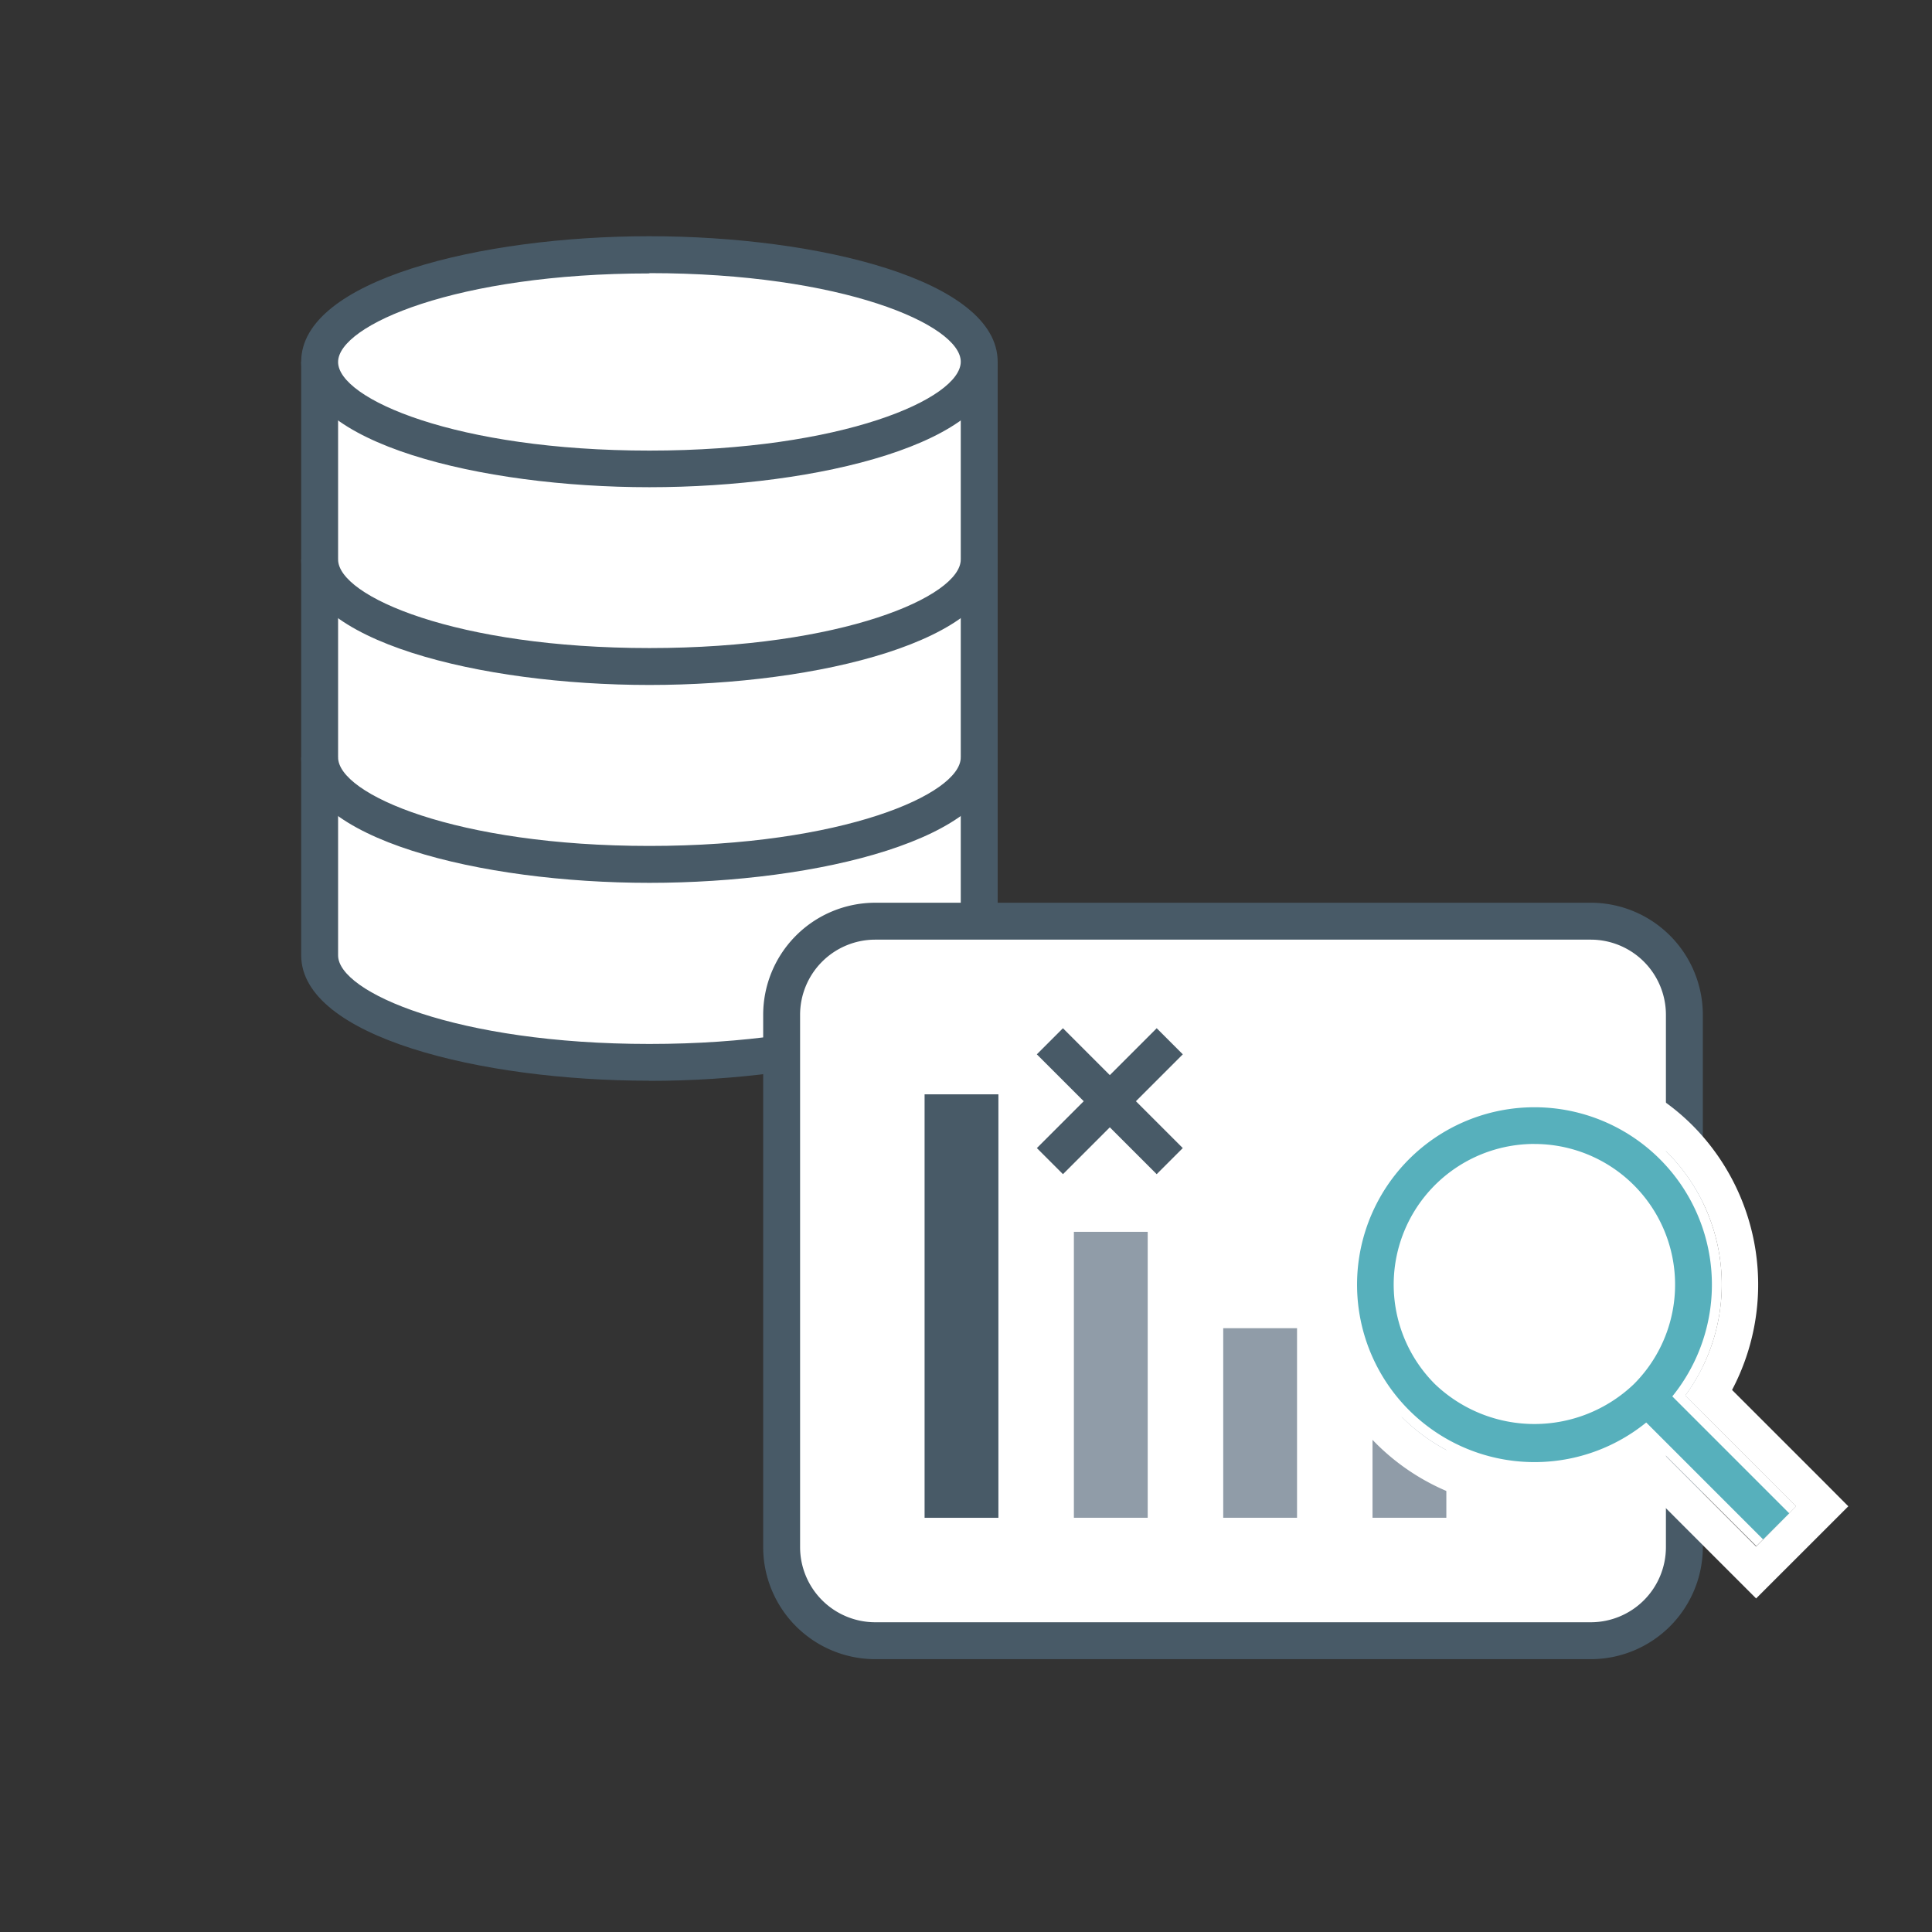 <svg xmlns="http://www.w3.org/2000/svg" xmlns:xlink="http://www.w3.org/1999/xlink" width="52.344" height="52.344" viewBox="0 0 52.344 52.344"><rect x="0" y="0" width="52.344" height="52.344" fill="#333333" stroke="none"/><defs><style>.a{fill:none;}.b{clip-path:url(#a);}.c{fill:#fff;}.d{fill:#485a67;}.e{fill:#909ca8;}.f{fill:#57b0bc;}</style><clipPath id="a"><rect class="a" width="52.344" height="52.344" transform="translate(0 0)"/></clipPath></defs><g transform="translate(0 0)"><g class="b"><path class="c" d="M26.529,9.8V25.883c0,1.6-4,2.9-8.935,2.9s-8.934-1.3-8.934-2.9V9.8"/><path class="d" d="M17.595,29.28c-4.574,0-9.435-1.19-9.435-3.4V9.8h1V25.884c0,1,3.209,2.4,8.435,2.4s8.435-1.4,8.435-2.4V9.8h1V25.884c0,2.206-4.861,3.4-9.435,3.4"/><path class="c" d="M26.529,20.523c0,1.6-4,2.9-8.935,2.9s-8.934-1.3-8.934-2.9"/><path class="d" d="M17.595,23.919c-4.574,0-9.435-1.19-9.435-3.4h1c0,1,3.209,2.4,8.435,2.4s8.435-1.4,8.435-2.4h1c0,2.206-4.861,3.4-9.435,3.4"/><path class="c" d="M26.529,15.162c0,1.6-4,2.9-8.935,2.9s-8.934-1.3-8.934-2.9"/><path class="d" d="M17.595,18.558c-4.574,0-9.435-1.19-9.435-3.4h1c0,1,3.209,2.4,8.435,2.4s8.435-1.4,8.435-2.4h1c0,2.206-4.861,3.4-9.435,3.4"/><path class="c" d="M26.529,9.8c0,1.6-4,2.9-8.935,2.9S8.66,11.4,8.66,9.8s4-2.9,8.934-2.9,8.935,1.3,8.935,2.9"/><path class="d" d="M17.595,13.2c-4.574,0-9.435-1.19-9.435-3.4s4.861-3.4,9.435-3.4,9.435,1.19,9.435,3.4-4.861,3.4-9.435,3.4m0-5.792c-5.226,0-8.435,1.4-8.435,2.4s3.209,2.4,8.435,2.4S26.03,10.8,26.03,9.8s-3.209-2.4-8.435-2.4"/><path class="c" d="M43.1,44.452H23.713a2.535,2.535,0,0,1-2.535-2.535V27.492a2.534,2.534,0,0,1,2.535-2.534H43.1a2.534,2.534,0,0,1,2.535,2.534V41.917A2.535,2.535,0,0,1,43.1,44.452"/><path class="d" d="M43.1,44.952H23.712a3.038,3.038,0,0,1-3.035-3.035V27.493a3.038,3.038,0,0,1,3.035-3.035H43.1a3.038,3.038,0,0,1,3.035,3.035V41.917A3.038,3.038,0,0,1,43.1,44.952M23.712,25.458a2.037,2.037,0,0,0-2.035,2.035V41.917a2.037,2.037,0,0,0,2.035,2.035H43.1a2.036,2.036,0,0,0,2.035-2.035V27.493A2.037,2.037,0,0,0,43.1,25.458Z"/><path class="d" d="M1,11.473H-1V0H1Z" transform="translate(26.05 29.649)"/><path class="e" d="M1,7.747H-1V0H1Z" transform="translate(30.095 33.374)"/><path class="e" d="M1,5.136H-1V0H1Z" transform="translate(34.141 35.985)"/><path class="e" d="M1,2.727H-1V0H1Z" transform="translate(38.186 38.394)"/><path class="c" d="M48.663,40.812l-3-3.005a5.078,5.078,0,1,0-1.083,1.084l3.005,3Z"/><path class="c" d="M41.571,29.729a5.071,5.071,0,0,1,4.088,8.078l3,3.005L47.579,41.9l-3-3.005a5.074,5.074,0,1,1-3-9.161m0-1a6.075,6.075,0,1,0,2.86,11.432L46.872,42.6l.707.707.707-.707,1.084-1.083.707-.707L49.37,40.1l-2.443-2.442a6.117,6.117,0,0,0-1.059-7.155,6.032,6.032,0,0,0-4.3-1.778"/><path class="f" d="M41.572,39.613a4.807,4.807,0,1,1,3.4-1.407,4.8,4.8,0,0,1-3.4,1.407m0-8.62A3.811,3.811,0,0,0,38.877,37.5a3.9,3.9,0,0,0,5.39,0,3.811,3.811,0,0,0-2.695-6.506"/><rect class="f" width="1" height="4.524" transform="translate(44.569 38.508) rotate(-45)"/><rect class="d" width="1" height="4.592" transform="translate(28.091 28.565) rotate(-45)"/><rect class="d" width="4.592" height="1" transform="translate(28.092 31.105) rotate(-45)"/></g></g></svg>